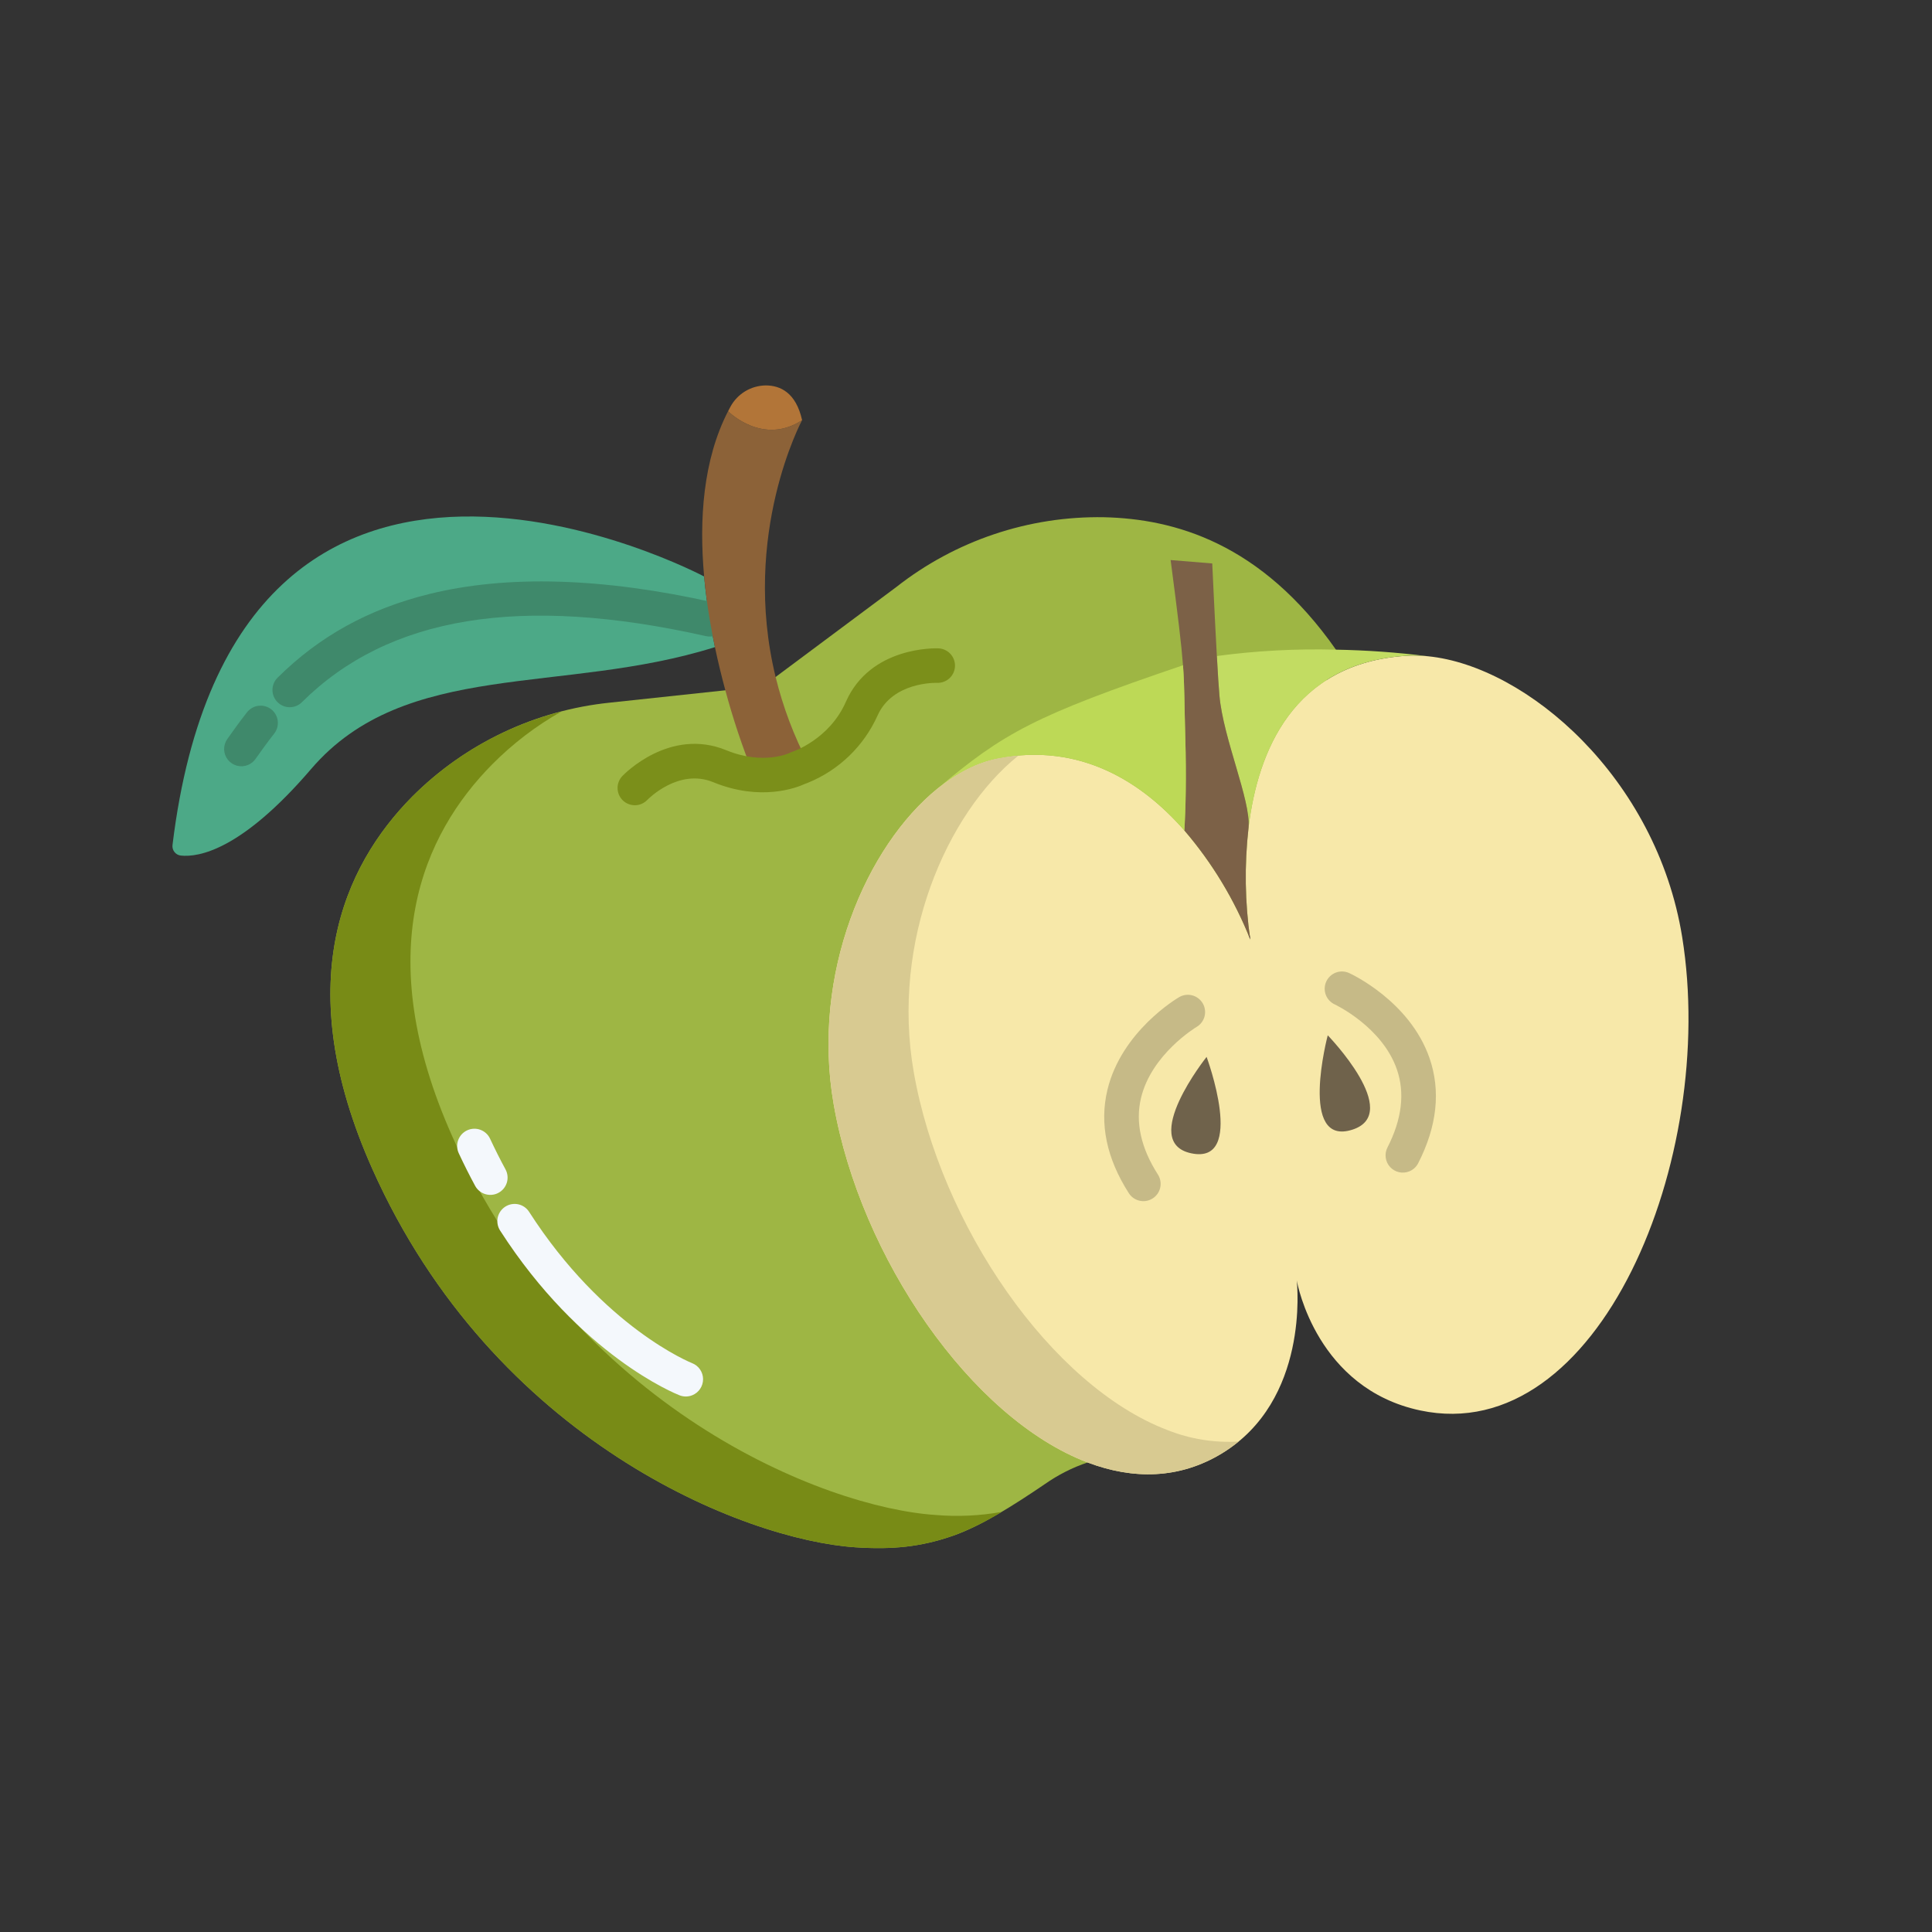 <?xml version="1.0" encoding="UTF-8"?> <svg xmlns="http://www.w3.org/2000/svg" width="109" height="109" viewBox="0 0 109 109" fill="none"><rect x="0" y="0" width="109" height="109" fill="#333333" stroke="none"/> <g clip-path="url(#clip0)"> <path d="M62.287 29.181C58.043 29.107 53.903 30.498 50.566 33.121L43.759 38.194L40.923 38.945L34.425 39.64C30.202 40.071 26.257 41.944 23.255 44.945C19.353 48.891 16.35 55.523 21.01 65.955C27.857 81.288 41.988 86.884 48.276 87.297C50.353 87.433 51.961 87.274 53.778 86.64C55.368 86.087 57.235 84.895 58.948 83.731C59.689 83.211 60.5 82.799 61.357 82.509L75.372 36.653C71.143 30.617 66.244 29.274 62.287 29.181Z" fill="#9EB644"></path> <path d="M40.039 34.939C40.129 35.474 40.229 35.999 40.335 36.509C31.755 39.216 22.872 37.178 17.552 43.387C13.621 47.974 11.202 48.373 10.206 48.27C10.136 48.263 10.068 48.242 10.005 48.208C9.944 48.174 9.889 48.129 9.845 48.073C9.801 48.018 9.768 47.955 9.749 47.887C9.729 47.819 9.724 47.748 9.732 47.678C13.288 18.454 39.726 32.525 39.726 32.525C39.799 33.345 39.907 34.154 40.039 34.939Z" fill="#4CA987"></path> <path d="M73.159 72.233C73.188 72.499 73.862 79.001 68.944 81.994C66.546 83.453 63.928 83.486 61.357 82.509C54.797 80.018 48.544 70.956 47.035 62.304C45.747 54.922 48.893 47.72 52.907 44.481C53.987 43.607 55.128 43.022 56.265 42.797C61 41.858 64.484 44.186 66.823 46.855L66.823 46.857C68.393 48.687 69.648 50.765 70.538 53.006C70.235 50.919 70.202 48.802 70.44 46.707L70.442 46.675C70.962 42.391 72.949 37.435 79.301 37.001C79.718 36.974 80.137 36.982 80.553 37.024C80.559 37.024 80.564 37.025 80.57 37.026C86.128 37.584 93.458 43.875 94.906 52.867C96.915 65.333 90.208 81.716 80.127 79.575C74.316 78.341 73.204 72.484 73.159 72.233Z" fill="#F7E8A9"></path> <path d="M80.554 37.024C80.137 36.982 79.719 36.974 79.301 37.001C72.95 37.435 70.962 42.391 70.443 46.675C70.566 45.141 69.015 41.675 68.799 39.248C68.757 38.79 68.705 37.959 68.653 37.011C70.88 36.713 73.126 36.593 75.372 36.653C77.105 36.683 78.834 36.807 80.554 37.024Z" fill="#C2DC62"></path> <path d="M68.653 37.011C68.705 37.959 68.757 38.79 68.799 39.248C69.015 41.675 70.566 45.141 70.443 46.675L70.44 46.707C70.203 48.802 70.235 50.919 70.538 53.006C69.648 50.765 68.393 48.687 66.824 46.857L66.823 46.855C66.892 45.616 66.937 43.868 66.873 41.656C66.811 39.552 66.837 38.787 66.742 37.533C66.658 36.401 66.474 34.871 66.045 31.597L68.393 31.789C68.393 31.789 68.527 34.734 68.653 37.011Z" fill="#7C6147"></path> <path d="M66.742 37.533C66.837 38.787 66.812 39.552 66.874 41.656C66.937 43.868 66.892 45.616 66.823 46.855C64.485 44.186 61.001 41.858 56.266 42.797C55.129 43.022 53.987 43.607 52.908 44.481L52.907 44.479C56.613 41.351 58.4 40.365 66.742 37.533Z" fill="#BDD956"></path> <path d="M74.909 58.41C74.909 58.41 79.176 62.806 76.301 63.733C73.239 64.719 74.909 58.41 74.909 58.41Z" fill="#6F624B"></path> <path d="M68.074 59.628C68.074 59.628 70.339 65.74 67.198 65.065C64.248 64.43 68.074 59.628 68.074 59.628Z" fill="#6F624B"></path> <path d="M25.525 64.131C20.866 53.699 23.869 47.067 27.771 43.121C28.927 41.955 30.238 40.954 31.668 40.146C28.482 40.959 25.576 42.617 23.255 44.945C19.353 48.891 16.35 55.523 21.009 65.955C27.857 81.288 41.988 86.884 48.276 87.297C50.353 87.433 51.961 87.274 53.778 86.64C54.73 86.283 55.646 85.834 56.512 85.299C55.285 85.519 54.034 85.577 52.791 85.473C46.504 85.061 32.373 79.464 25.525 64.131Z" fill="#788B16"></path> <path d="M51.551 60.48C50.263 53.098 53.409 45.896 57.423 42.657C57.437 42.646 57.449 42.637 57.462 42.627C57.06 42.662 56.661 42.719 56.265 42.797C55.128 43.022 53.987 43.607 52.907 44.481C48.893 47.72 45.747 54.922 47.035 62.303C48.544 70.956 54.797 80.018 61.357 82.509C63.928 83.486 66.546 83.453 68.944 81.994C69.271 81.795 69.583 81.572 69.879 81.329C68.513 81.41 67.145 81.19 65.873 80.685C59.313 78.194 53.06 69.132 51.551 60.48Z" fill="#D8CA91"></path> <path d="M40.403 35.843C40.22 35.917 40.019 35.933 39.826 35.889C29.377 33.542 21.921 34.762 17.033 39.617C16.942 39.707 16.834 39.779 16.716 39.827C16.598 39.876 16.471 39.901 16.343 39.9C16.215 39.9 16.088 39.874 15.97 39.825C15.852 39.775 15.745 39.703 15.655 39.612C15.565 39.522 15.493 39.414 15.445 39.296C15.396 39.177 15.372 39.05 15.372 38.923C15.373 38.795 15.398 38.668 15.447 38.55C15.497 38.432 15.569 38.325 15.66 38.235C18.01 35.899 20.808 34.355 24.21 33.515C28.613 32.427 34.01 32.586 40.253 33.989C40.456 34.034 40.638 34.143 40.775 34.3C40.911 34.457 40.993 34.653 41.01 34.86C41.027 35.067 40.977 35.274 40.868 35.451C40.759 35.628 40.596 35.765 40.403 35.843Z" fill="#3F896B"></path> <path d="M13.985 43.161C13.789 43.24 13.574 43.254 13.37 43.2C13.167 43.146 12.986 43.028 12.855 42.863C12.725 42.698 12.651 42.495 12.645 42.285C12.639 42.074 12.702 41.868 12.823 41.696C13.137 41.252 13.508 40.732 13.936 40.185C14.096 39.982 14.329 39.85 14.586 39.819C14.842 39.788 15.1 39.86 15.304 40.019C15.507 40.179 15.639 40.412 15.67 40.669C15.701 40.925 15.629 41.183 15.47 41.387C15.069 41.899 14.715 42.395 14.414 42.82C14.307 42.972 14.158 43.091 13.985 43.161Z" fill="#3F896B"></path> <path d="M79.51 66.086C79.326 66.16 79.124 66.177 78.93 66.133C78.736 66.089 78.561 65.987 78.426 65.84C78.292 65.694 78.206 65.51 78.18 65.313C78.153 65.116 78.187 64.916 78.278 64.739C79.092 63.15 79.271 61.668 78.811 60.338C77.982 57.931 75.332 56.681 75.305 56.668C75.189 56.615 75.084 56.539 74.997 56.446C74.91 56.352 74.842 56.242 74.797 56.122C74.753 56.002 74.732 55.875 74.737 55.747C74.742 55.619 74.772 55.493 74.825 55.377C74.878 55.261 74.954 55.156 75.048 55.069C75.141 54.982 75.251 54.914 75.371 54.87C75.491 54.825 75.619 54.804 75.746 54.809C75.874 54.814 76 54.844 76.116 54.897C76.255 54.961 79.535 56.489 80.647 59.685C81.293 61.541 81.079 63.54 80.011 65.627C79.905 65.835 79.727 65.998 79.51 66.086Z" fill="#C6BA87"></path> <path d="M64.871 67.696C64.66 67.781 64.427 67.789 64.211 67.72C63.994 67.651 63.809 67.509 63.687 67.318C62.427 65.351 62.021 63.387 62.481 61.479C63.277 58.182 66.399 56.33 66.532 56.253C66.755 56.126 67.019 56.091 67.267 56.157C67.515 56.224 67.727 56.386 67.857 56.607C67.986 56.829 68.023 57.093 67.959 57.342C67.895 57.59 67.735 57.804 67.514 57.935C67.475 57.958 64.963 59.471 64.373 61.948C64.047 63.316 64.368 64.769 65.328 66.266C65.467 66.484 65.514 66.748 65.459 67C65.404 67.253 65.251 67.473 65.033 67.612C64.982 67.645 64.927 67.673 64.871 67.696Z" fill="#C6BA87"></path> <path d="M28.027 67.343C27.805 67.432 27.558 67.436 27.333 67.355C27.108 67.274 26.92 67.113 26.806 66.903C26.485 66.309 26.174 65.691 25.883 65.066C25.774 64.832 25.762 64.564 25.851 64.321C25.939 64.079 26.12 63.881 26.355 63.772C26.589 63.663 26.857 63.651 27.099 63.739C27.342 63.828 27.54 64.009 27.649 64.243C27.924 64.832 28.216 65.415 28.52 65.975C28.581 66.087 28.619 66.211 28.632 66.338C28.645 66.465 28.633 66.594 28.597 66.716C28.56 66.839 28.5 66.953 28.419 67.053C28.339 67.152 28.239 67.234 28.127 67.295C28.094 67.313 28.061 67.329 28.027 67.343Z" fill="#F4F8FC"></path> <path d="M39.057 78.717C38.827 78.81 38.57 78.812 38.339 78.721C38.113 78.633 32.753 76.486 28.214 69.424C28.145 69.316 28.097 69.196 28.075 69.07C28.052 68.944 28.054 68.815 28.081 68.69C28.108 68.565 28.16 68.447 28.233 68.342C28.306 68.237 28.399 68.147 28.506 68.078C28.614 68.009 28.734 67.961 28.86 67.939C28.986 67.916 29.115 67.918 29.24 67.945C29.365 67.972 29.483 68.024 29.589 68.097C29.694 68.17 29.783 68.263 29.852 68.371C34.053 74.905 38.996 76.887 39.046 76.906C39.228 76.977 39.384 77.1 39.495 77.261C39.605 77.422 39.665 77.612 39.666 77.808C39.667 78.003 39.61 78.194 39.501 78.356C39.393 78.518 39.238 78.644 39.057 78.717Z" fill="#F4F8FC"></path> <path d="M40.335 36.509C40.229 35.999 40.129 35.474 40.039 34.939C39.907 34.154 39.8 33.345 39.726 32.525C39.435 29.313 39.665 25.941 41.076 23.201C41.134 23.258 43.047 25.151 45.252 23.705C45.252 23.705 41.795 30.136 43.759 38.194C44.175 39.893 44.794 41.535 45.605 43.084C45.417 43.18 45.223 43.261 45.024 43.329C45.024 43.329 44.053 43.843 42.514 43.704C41.887 42.152 41.356 40.562 40.923 38.945C40.718 38.19 40.517 37.371 40.335 36.509Z" fill="#8C6238"></path> <path d="M45.593 44.157C45.508 44.192 45.44 44.217 45.392 44.234C44.948 44.438 42.923 45.231 40.235 44.128C38.297 43.334 36.591 45.057 36.519 45.13C36.431 45.223 36.325 45.297 36.208 45.348C36.091 45.4 35.965 45.428 35.837 45.43C35.709 45.433 35.582 45.411 35.463 45.364C35.343 45.318 35.234 45.248 35.142 45.16C35.05 45.071 34.976 44.966 34.924 44.849C34.873 44.731 34.845 44.605 34.842 44.477C34.839 44.349 34.862 44.222 34.908 44.103C34.955 43.984 35.024 43.875 35.112 43.783C35.22 43.669 37.795 41.023 40.974 42.326C43.093 43.194 44.556 42.476 44.57 42.469C44.623 42.441 44.678 42.418 44.736 42.4C44.751 42.395 46.791 41.713 47.72 39.601C49.103 36.456 52.793 36.572 52.949 36.579C53.206 36.59 53.449 36.703 53.623 36.893C53.797 37.083 53.889 37.334 53.879 37.591C53.868 37.848 53.757 38.091 53.568 38.266C53.379 38.441 53.129 38.534 52.872 38.526C52.754 38.522 50.344 38.473 49.503 40.385C48.73 42.096 47.331 43.446 45.593 44.157Z" fill="#7B8F1A"></path> <path d="M43.208 21.745C44.01 21.747 44.905 22.137 45.253 23.705C43.047 25.15 41.135 23.258 41.077 23.201C41.119 23.116 41.164 23.031 41.21 22.947C41.405 22.587 41.694 22.285 42.045 22.073C42.396 21.862 42.798 21.749 43.208 21.745Z" fill="#B27538"></path> </g> <defs> <clipPath id="clip0"> <rect width="83.121" height="83.121" fill="white" transform="translate(0 31.127) rotate(-21.992)"></rect> </clipPath> </defs> </svg> 